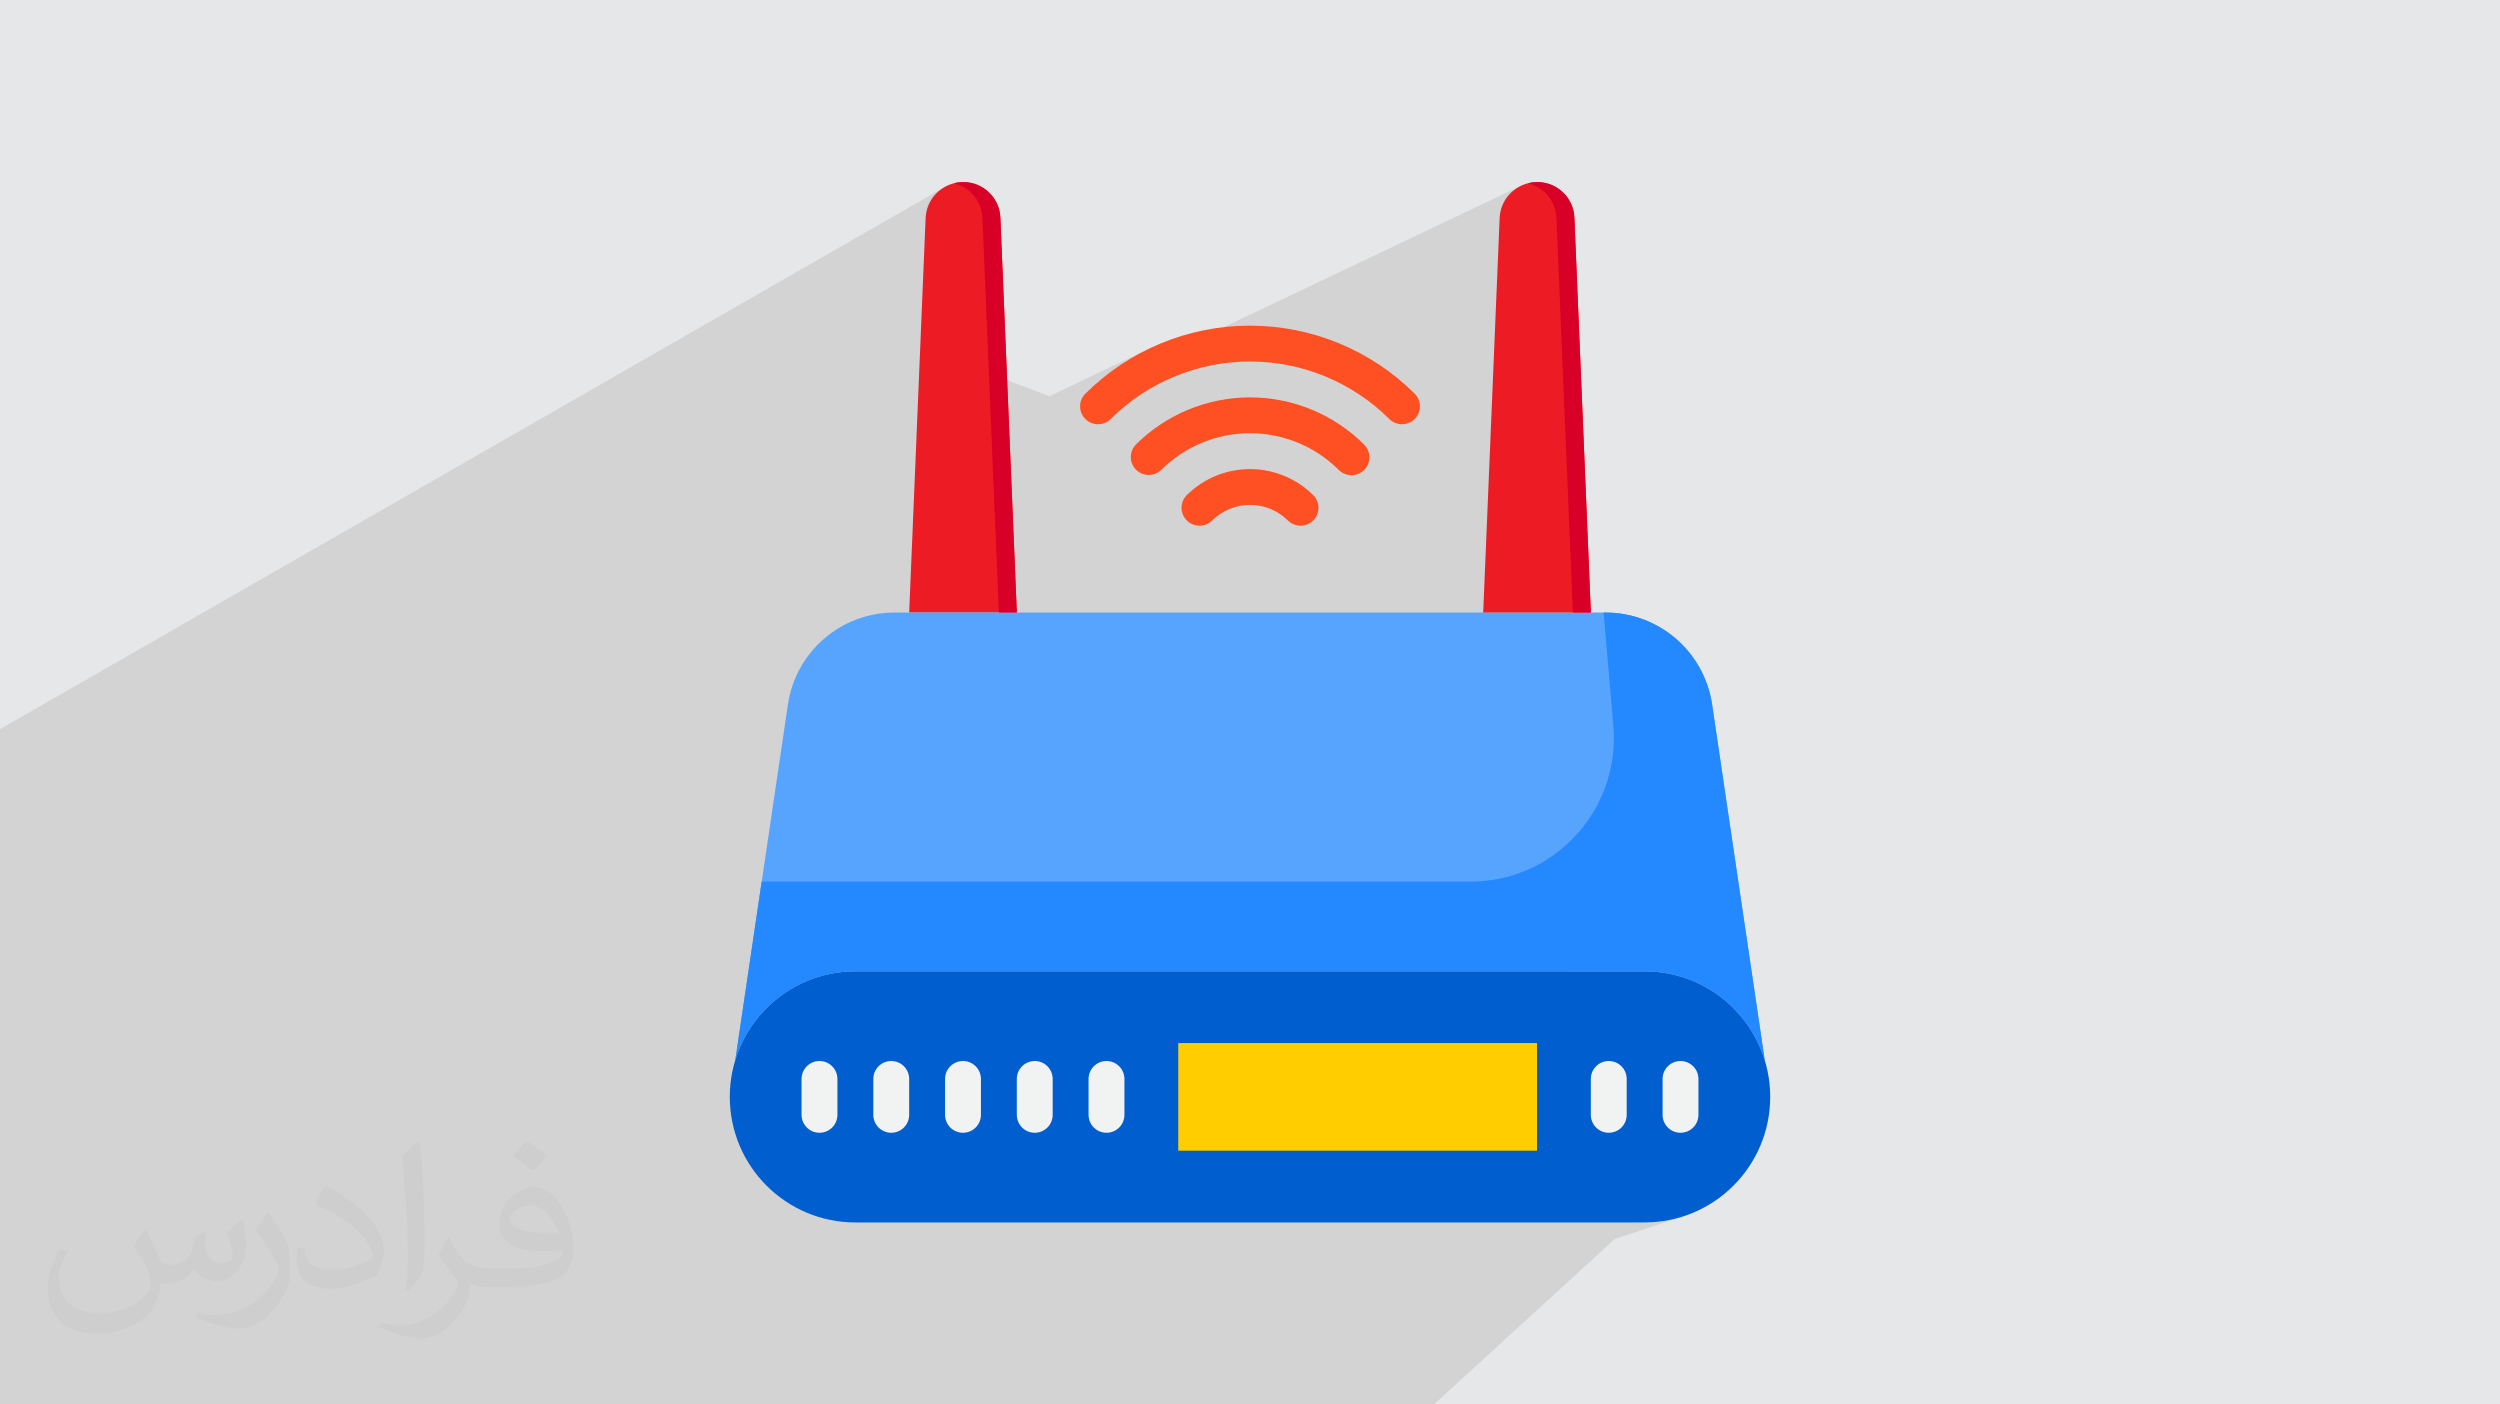 <?xml version="1.0" encoding="UTF-8"?>
<!DOCTYPE svg PUBLIC "-//W3C//DTD SVG 1.0//EN" "http://www.w3.org/TR/2001/REC-SVG-20010904/DTD/svg10.dtd">
<!-- Creator: CorelDRAW -->
<svg xmlns="http://www.w3.org/2000/svg" xml:space="preserve" width="94.192mm" height="52.917mm" version="1.0" style="shape-rendering:geometricPrecision; text-rendering:geometricPrecision; image-rendering:optimizeQuality; fill-rule:evenodd; clip-rule:evenodd"
viewBox="0 0 9404.92 5283.66"
 xmlns:xlink="http://www.w3.org/1999/xlink"
 xmlns:xodm="http://www.corel.com/coreldraw/odm/2003">
 <defs>
  <style type="text/css">
   <![CDATA[
    .fil5 {fill:#005ECE;fill-rule:nonzero}
    .fil8 {fill:#2488FF;fill-rule:nonzero}
    .fil4 {fill:#57A4FF;fill-rule:nonzero}
    .fil7 {fill:#D80027;fill-rule:nonzero}
    .fil3 {fill:#ED1C24;fill-rule:nonzero}
    .fil10 {fill:#F1F2F2;fill-rule:nonzero}
    .fil9 {fill:#FF5023;fill-rule:nonzero}
    .fil6 {fill:#FFCD00;fill-rule:nonzero}
    .fil2 {fill:#373435;fill-opacity:0.031}
    .fil1 {fill:#2B2A29;fill-opacity:0.102}
    .fil0 {fill:#E6E7E8}
   ]]>
  </style>
 </defs>
 <g id="Layer_x0020_1">
  <polygon class="fil0" points="-0,0 9404.92,0 9404.92,5283.66 -0,5283.66 "/>
  <path class="fil1" d="M2897.66 5283.66l-36.82 0 -228.03 0 -8.59 0 -1.11 0 -225.33 0 -9.82 0 -274.55 0 -114.11 0 -279.78 0 -11.71 0 -45.31 0 -261.78 0 -38.12 0 -203.3 0 -191.38 0 -50.03 0 -27.68 0 -58.09 0 -79.45 0 -10.68 0 -10.67 0 -54.82 0 -158.85 0 -10.8 0 -8.49 0 -3.66 0 -59.61 0 -18.36 0 -91.75 0 -42.35 0 -10.93 0 -13.61 0 -210.46 0 -11.06 0 -15.09 0 -21.46 0 0 -74.05 0 -4.46 0 -110.49 0 -0.02 0 -1.01 0 -0.01 0 -132.13 0 -32.97 0 -0.09c0,-1642.74 0,-542.5 0,-2185.24l0 -0.04 0.18 -0.16 3557.25 -2041.65 -11.39 6.68 -10.68 7.69 -3.91 3.41 57.55 -29.67 11.16 3.22 10.73 4.07 10.26 4.89 9.76 5.66 9.22 6.39 8.64 7.08 8.04 7.72 7.38 8.32 6.71 8.88 5.99 9.4 5.24 9.86 4.45 10.29 3.62 10.68 2.78 11.01 1.89 11.32 0.96 11.58 24.37 584.59 227.87 86.03 379.62 -181.35 -19.25 9.38 -19.02 9.84 -18.78 10.31 -18.53 10.76 -18.29 11.23 -18.02 11.68 -17.75 12.13 -17.46 12.58 -17.18 13.02 -16.88 13.47 -16.57 13.9 -16.26 14.33 -15.93 14.76 -10.12 9.87 1629.25 -775.03 -11.39 6.68 -7.65 5.5 50.6 -24.06 11.16 3.22 10.73 4.07 10.25 4.89 9.76 5.66 9.22 6.39 8.65 7.08 8.03 7.72 7.39 8.32 6.7 8.88 5.99 9.4 5.24 9.86 4.45 10.29 3.63 10.68 2.78 11.01 1.89 11.32 0.96 11.58 61.88 1484.6 67.49 0 -678.98 281.3 4.84 17.44 722.32 -298.75 36.57 426.28 0.44 5.74 0.4 5.76 0.33 5.75 0.28 5.77 0.23 5.76 0.16 5.77 0.1 5.76 0.03 5.76 -0.7 27.78 -2.09 27.41 -3.43 27.02 -4.75 26.58 -6.02 26.12 -7.28 25.61 -8.49 25.08 -9.67 24.51 -10.81 23.91 -11.92 23.28 -13 22.61 -14.05 21.9 -15.05 21.17 -16.04 20.4 -16.96 19.59 -17.87 18.75 -18.75 17.87 -19.59 16.96 -20.4 16.04 -21.17 15.05 -21.9 14.05 -22.61 13 -23.28 11.92 -23.91 10.81 -24.51 9.67 -196.8 75.42 20.53 73.98 356.31 220.79 289.94 0 0.01 0 0.02 0 0.02 0 0.01 0 19.35 0.39 19.19 1.18 19.02 1.94 18.82 2.69 18.61 3.43 18.37 4.15 18.13 4.87 17.86 5.56 17.57 6.25 17.28 6.93 16.95 7.59 16.61 8.23 16.27 8.87 15.89 9.49 15.49 10.08 15.09 10.69 14.66 11.26 14.21 11.83 13.74 12.38 13.26 12.92 12.77 13.46 12.24 13.96 11.7 14.47 11.16 14.96 10.57 15.43 9.99 15.89 9.39 16.34 8.76 16.77 8.12 17.18 7.45 17.6 6.78 17.99 6.07 18.37 -130.66 45.28 151.59 93.94 -516.44 472.37 44.06 0 24.3 -0.62 23.98 -1.82 23.64 -3.01 23.25 -4.15 22.86 -5.28 22.42 -6.36 -252.19 83.13 -154.68 141.48 133.6 481.47 -133.6 -481.47 -526.37 481.47 -414.06 0 -208.53 0 -586.09 0 -383.48 0 -23.9 0 -14.36 0 -22.11 0 -409.74 0 -61.32 0 -180.1 0 -76.21 0 -52.58 0 -64.13 0zm1729.21 -2416.71l678.76 -281.21 4.84 17.44 -665.25 275.14 -18.35 -11.37zm893.41 492.35l-39.66 15.2 -12.23 13.91 72.42 44.87 -20.53 -73.98zm-39.66 15.2l-1.07 0.41 -11.72 13.15 0.56 0.35 12.23 -13.91zm-1.07 0.41l-0.65 0.25 -11.4 12.69 0.33 0.21 11.72 -13.15zm-0.65 0.25l-1.01 0.39 -10.9 11.98 0.51 0.32 11.4 -12.69zm-1.01 0.39l-18.69 7.16 7.79 4.82 10.9 -11.98zm906.15 844.93l275.39 -94.04 -275.39 94.04z"/>
  <path class="fil2" d="M548.54 4627.69c17.95,27.21 29.6,53.36 40.96,82.43 8.45,16.91 12.93,48.09 52.57,48.09 11.61,0 28.28,-3.42 43.06,-11.61 16.63,-8.73 29.32,-21.94 35.94,-42l15.85 -53.36 38.57 -19.02 2.64 2.64c-5.27,20.09 -6.59,39.36 -6.59,54.43 0,44.63 38.57,61.56 69.22,61.56 17.95,0 34.09,-8.73 34.09,-25.11 0,-21.13 -8.98,-57.06 -20.62,-89.29 17.95,-17.95 35.94,-35.94 56.53,-50.47l3.17 1.6c8.98,38.04 14,75.56 14,100.66 0,24.57 -10.83,51.79 -19.81,69.49 -18.49,34.87 -51.25,62.62 -90.87,62.62 -30.1,0 -63.65,-15.07 -86.66,-43.06l-1.32 0c-21.66,26.96 -55.22,51.25 -108.86,51.25l-16.63 0c-2.64,35.41 -10.29,60.49 -21.94,82.95 -31.95,62.34 -126.81,106.47 -216.1,106.47 -124.17,0 -186.51,-71.59 -186.51,-166.96 0,-58.91 19.27,-113.6 48.88,-152.42l24.29 10.04c-18.49,35.41 -30.91,68.68 -30.91,101.45 0,89.29 72.66,131.83 156.4,131.83 77.68,0 173.83,-49.41 191.28,-106.72 -6.59,-62.62 -30.1,-91.93 -66.04,-148.99 10.83,-19.02 24.83,-38.04 42.28,-58.38l3.17 0 0 0 0 0 -0.02 -0.09zm1432.13 -336.04c26.15,16.39 51.79,35.66 76.87,57.85 -14,19.81 -31.45,37.79 -53.11,53.64 -25.11,-20.34 -50.19,-37.79 -75.84,-56.27 17.42,-19.55 34.62,-38.29 52.04,-55.22l0 0 0 0 0 0 0 0 0 0 0.03 0zm13.47 244.11c-42.28,0 -76.87,27.75 -76.87,48.34 0,44.13 84.53,57.85 185.72,57.31 -12.68,-51.79 -57.06,-105.68 -108.86,-105.68l0.01 0.03zm-94.86 236.19c54.96,0 103.04,-1.6 139.74,-10.83 40.96,-10.29 75.56,-30.91 75.56,-45.17 0,-3.7 0,-8.19 -1.32,-11.89 -22.98,2.11 -49.41,2.11 -72.38,2.11 -74.49,0 -131.55,-16.91 -154.02,-58.66 -5.55,-11.61 -9.51,-24.57 -9.51,-39.36 0,-40.43 17.42,-79.79 48.09,-107 25.61,-22.45 53.89,-36.44 82.67,-36.44 52.04,0 93.51,41.75 122.57,107.54 15.85,35.94 26.68,77.4 26.68,129.72 0,34.87 -9.51,64.19 -31.17,85.85 -40.43,39.11 -114.92,53.89 -229.04,53.89l-51.79 0 0 0 -13.47 0c-28.28,0 -48.62,-5.02 -64.72,-17.42l-2.64 0c0.79,6.59 1.32,12.93 1.32,19.02 0,25.61 -8.45,58.38 -25.61,84.53 -50.72,75.3 -105.68,108.04 -153.24,108.04 -48.09,0 -107,-18.49 -160.11,-42.54l9.51 -18.49c17.17,7.13 40.96,11.89 73.7,11.89 85.85,0 198.66,-82.43 212.66,-163 -3.17,-6.59 -8.98,-15.32 -17.17,-24.57 -25.11,-29.85 -40.96,-54.68 -55.75,-80.83 12.68,-25.11 24.29,-45.17 35.13,-63.4l4.49 -0.53c36.72,74.77 69.99,117.55 144.23,117.55l11.61 0 0 0 53.89 0 0 0 0 0 0 0 0 0 0 0 0.09 0.01zm-371.98 79c6.34,-34.34 6.87,-72.91 6.87,-108.86l0 -53.36c0,-99.6 -12.68,-244.36 -22.98,-338.68 17.95,-19.27 43.06,-42 62.87,-57.31l5.81 1.6c13.47,118.62 16.63,256 16.63,383.06 0,33.3 -1.32,65.79 -4.49,89.55 -1.85,30.1 -19.27,52.83 -56.53,87.7l-8.19 -3.7zm-382.8 -157.19c1.85,46.77 24.83,83.49 105.15,83.49 49.93,0 92.19,-12.93 138.96,-35.13 8.45,-3.7 12.93,-8.73 12.93,-12.93 0,-29.32 -22.45,-68.15 -60.23,-103.55 -36.72,-33.3 -85.34,-62.62 -130.76,-82.18 -15.6,-6.59 -20.62,-13.47 -20.62,-20.09 0,-13.47 17.95,-41.75 32.77,-62.09l5.02 -0.53c52.04,27.21 110.17,67.64 153.24,112.53 39.11,41.47 63.4,83.49 63.4,129.19 0,33.81 -10.29,65.51 -26.96,95.11 -57.06,28.79 -117.83,50.72 -178.06,50.72 -73.17,0 -123.1,-34.34 -123.1,-114.92 0,-8.73 0,-22.19 3.17,-39.64l25.11 0 0 0 0 0 0 0 0 0 0 0 -0.02 0zm-132.37 -132.9l45.45 73.45c16.63,27.21 32.23,56.81 32.23,103.55l0 59.7c0,48.34 -30.91,100.13 -80.83,151.38 -39.11,34.62 -73.7,49.41 -105.68,49.41 -47.55,0 -101.98,-14.79 -164.85,-41.75l7.13 -18.49c19.81,5.27 42.79,9.77 71.06,9.77 90.36,-0.53 182.8,-66.57 225.08,-147.15 5.02,-9.26 6.87,-17.95 6.87,-24.04 0,-9.26 -5.02,-19.55 -8.98,-28.79 -22.98,-43.31 -48.62,-82.95 -76.87,-119.68 14.79,-23.25 29.6,-45.7 45.7,-67.9l3.7 0.53 0 0 0 0 0 0 0 0 0 0 -0.02 0.01z"/>
  <g id="_1775725811264">
   <g id="rounter-wifi-internet-network-technology">
    <path class="fil3" d="M3763.3 819.82c-3.3,-75.23 -65.25,-134.54 -140.56,-134.54 -75.31,0 -137.27,59.31 -140.57,134.54l-61.89 1484.6 404.9 0.01 -61.89 -1484.61z"/>
    <path class="fil4" d="M3217.85 3654.07l2969.21 0c0,0 0.06,0 0.06,0 207.21,0 390.37,135.18 451.39,333.16l0 -1.15 -197.72 -1336.15c-29.43,-198.39 -199.87,-345.5 -400.5,-345.5 -0.1,0 -0.25,0 -0.35,0l-2674.98 0c-0.08,0 -0.23,0 -0.33,0 -200.64,0 -371.08,147.11 -400.48,345.52l-197.73 1336.15 0 1.15c61.01,-198 244.17,-333.18 451.38,-333.18 0,0 0.06,0 0.06,0l0 0z"/>
    <path class="fil5" d="M6659.44 4126.44c0,260.85 -211.53,472.37 -472.37,472.37l-2969.21 0c-260.85,0 -472.37,-211.53 -472.37,-472.37 0,-260.85 211.53,-472.37 472.37,-472.37l2969.21 0c260.85,0 472.37,211.53 472.37,472.37l0 0z"/>
    <polygon class="fil6" points="4432.53,3924 5782.17,3924 5782.17,4328.89 4432.53,4328.89 "/>
    <path class="fil3" d="M5922.73 819.82c-3.3,-75.23 -65.26,-134.54 -140.57,-134.54 -75.31,0 -137.26,59.31 -140.56,134.54l-61.89 1484.6 404.9 0.01 -61.89 -1484.61z"/>
    <path class="fil7" d="M5922.73 819.82c-2.15,-75.15 -63.7,-134.97 -138.89,-134.97 -11.94,0 -23.88,1.56 -35.42,4.6 60.64,14.8 104.24,68.01 106.83,130.37l61.88 1484.61 67.49 -0.01 -61.89 -1484.61z"/>
    <path class="fil7" d="M3763.3 819.82c-2.15,-75.15 -63.7,-134.97 -138.88,-134.97 -11.94,0 -23.89,1.56 -35.43,4.6 60.65,14.8 104.25,68.01 106.83,130.37l61.89 1484.61 67.48 -0.01 -61.89 -1484.61z"/>
    <path class="fil8" d="M6440.79 2649.94c-29.43,-198.4 -199.87,-345.51 -400.5,-345.51 -0.1,0 -0.25,0 -0.35,0l-7.14 0 36.57 426.28c1.25,15.31 1.97,30.72 1.97,46.08 0,298.11 -241.74,539.85 -539.85,539.85 0,0 0,0 0,0l-2666.03 0.01 -99.06 669.43 0 1.15c61.03,-197.99 244.19,-333.17 451.4,-333.17 0,0 0.06,0 0.06,0l2969.21 0c0,0 0.06,0 0.06,0 207.21,0 390.37,135.18 451.39,333.16l0 -1.15 -197.72 -1336.14z"/>
    <g>
     <path class="fil9" d="M4177.58 1577.1c139.31,-138.87 328.1,-217.07 524.88,-217.07 196.78,0 385.58,78.2 524.84,217.1 12.63,12.12 29.44,18.91 46.93,18.91 37.25,0 67.48,-30.21 67.48,-67.48 0,-17.49 -6.8,-34.3 -18.94,-46.88 -164.51,-164.22 -387.79,-256.62 -620.3,-256.62 -232.5,0 -455.78,92.4 -620.31,256.62 -12.12,12.58 -18.92,29.39 -18.92,46.88 0,37.26 30.22,67.48 67.48,67.48 17.49,0 34.3,-6.79 46.88,-18.94l0 0z"/>
     <path class="fil9" d="M4463.84 1863.36c-12.15,12.59 -18.94,29.4 -18.94,46.89 0,37.25 30.21,67.48 67.48,67.48 17.49,0 34.3,-6.8 46.88,-18.94 37.96,-37.99 89.49,-59.34 143.19,-59.34 53.71,0 105.24,21.35 143.2,59.34 12.58,12.14 29.39,18.94 46.88,18.94 37.26,0 67.48,-30.22 67.48,-67.48 0,-17.49 -6.79,-34.3 -18.94,-46.88 -63.29,-63.18 -149.16,-98.69 -238.62,-98.69 -89.44,0 -175.31,35.51 -238.62,98.69l0.01 -0.01z"/>
     <path class="fil9" d="M5084.2 1787.71c37.26,-0.01 67.47,-30.21 67.47,-67.48 0,-17.88 -7.12,-35.07 -19.76,-47.71 -113.91,-113.7 -268.45,-177.61 -429.46,-177.61 -161,0 -315.54,63.91 -429.49,177.62 -12.11,12.57 -18.9,29.38 -18.9,46.87 0,37.26 30.21,67.48 67.48,67.48 17.49,0 34.3,-6.79 46.88,-18.94 88.57,-88.41 208.85,-138.12 334.03,-138.12 125.19,0 245.48,49.71 334.05,138.12 12.56,12.65 29.68,19.77 47.52,19.77 0.05,0 0.12,0 0.18,0l0 0z"/>
    </g>
    <g>
     <path class="fil10" d="M3082.88 3991.48c-37.26,0 -67.48,30.21 -67.48,67.48l0 134.97c0,37.26 30.21,67.49 67.48,67.49 37.26,0 67.49,-30.22 67.49,-67.49l0 -134.97c0,-37.26 -30.22,-67.48 -67.49,-67.48l0 0z"/>
     <path class="fil10" d="M3352.81 3991.48c-37.26,0 -67.48,30.21 -67.48,67.48l0 134.97c0,37.26 30.21,67.49 67.48,67.49 37.26,0 67.49,-30.22 67.49,-67.49l0 -134.97c0,-37.26 -30.22,-67.48 -67.49,-67.48l0 0z"/>
     <path class="fil10" d="M3622.74 3991.48c-37.25,0 -67.48,30.21 -67.48,67.48l0 134.97c0,37.26 30.22,67.49 67.49,67.49 37.26,0 67.48,-30.22 67.48,-67.49l0 -134.97c0,-37.26 -30.21,-67.48 -67.48,-67.48l-0.01 0z"/>
     <path class="fil10" d="M3892.67 3991.48c-37.25,0 -67.48,30.21 -67.48,67.48l0 134.97c0,37.26 30.22,67.49 67.49,67.49 37.25,0 67.48,-30.22 67.48,-67.49l0 -134.97c0,-37.26 -30.22,-67.48 -67.48,-67.48l-0.01 0z"/>
     <path class="fil10" d="M4162.6 3991.48c-37.26,0 -67.48,30.21 -67.48,67.48l0 134.97c0,37.26 30.21,67.49 67.48,67.49 37.26,0 67.49,-30.22 67.49,-67.49l0 -134.97c0,-37.26 -30.22,-67.48 -67.49,-67.48l0 0z"/>
     <path class="fil10" d="M6052.1 3991.48c-37.26,0 -67.49,30.21 -67.49,67.48l0 134.97c0,37.26 30.22,67.49 67.49,67.49 37.26,0 67.48,-30.22 67.48,-67.49l0 -134.97c0,-37.26 -30.21,-67.48 -67.48,-67.48l0 0z"/>
     <path class="fil10" d="M6322.03 3991.48c-37.26,0 -67.49,30.21 -67.49,67.48l0 134.97c0,37.26 30.22,67.49 67.49,67.49 37.26,0 67.48,-30.22 67.48,-67.49l0 -134.97c0,-37.26 -30.21,-67.48 -67.48,-67.48l0 0z"/>
    </g>
   </g>
  </g>
 </g>
</svg>
